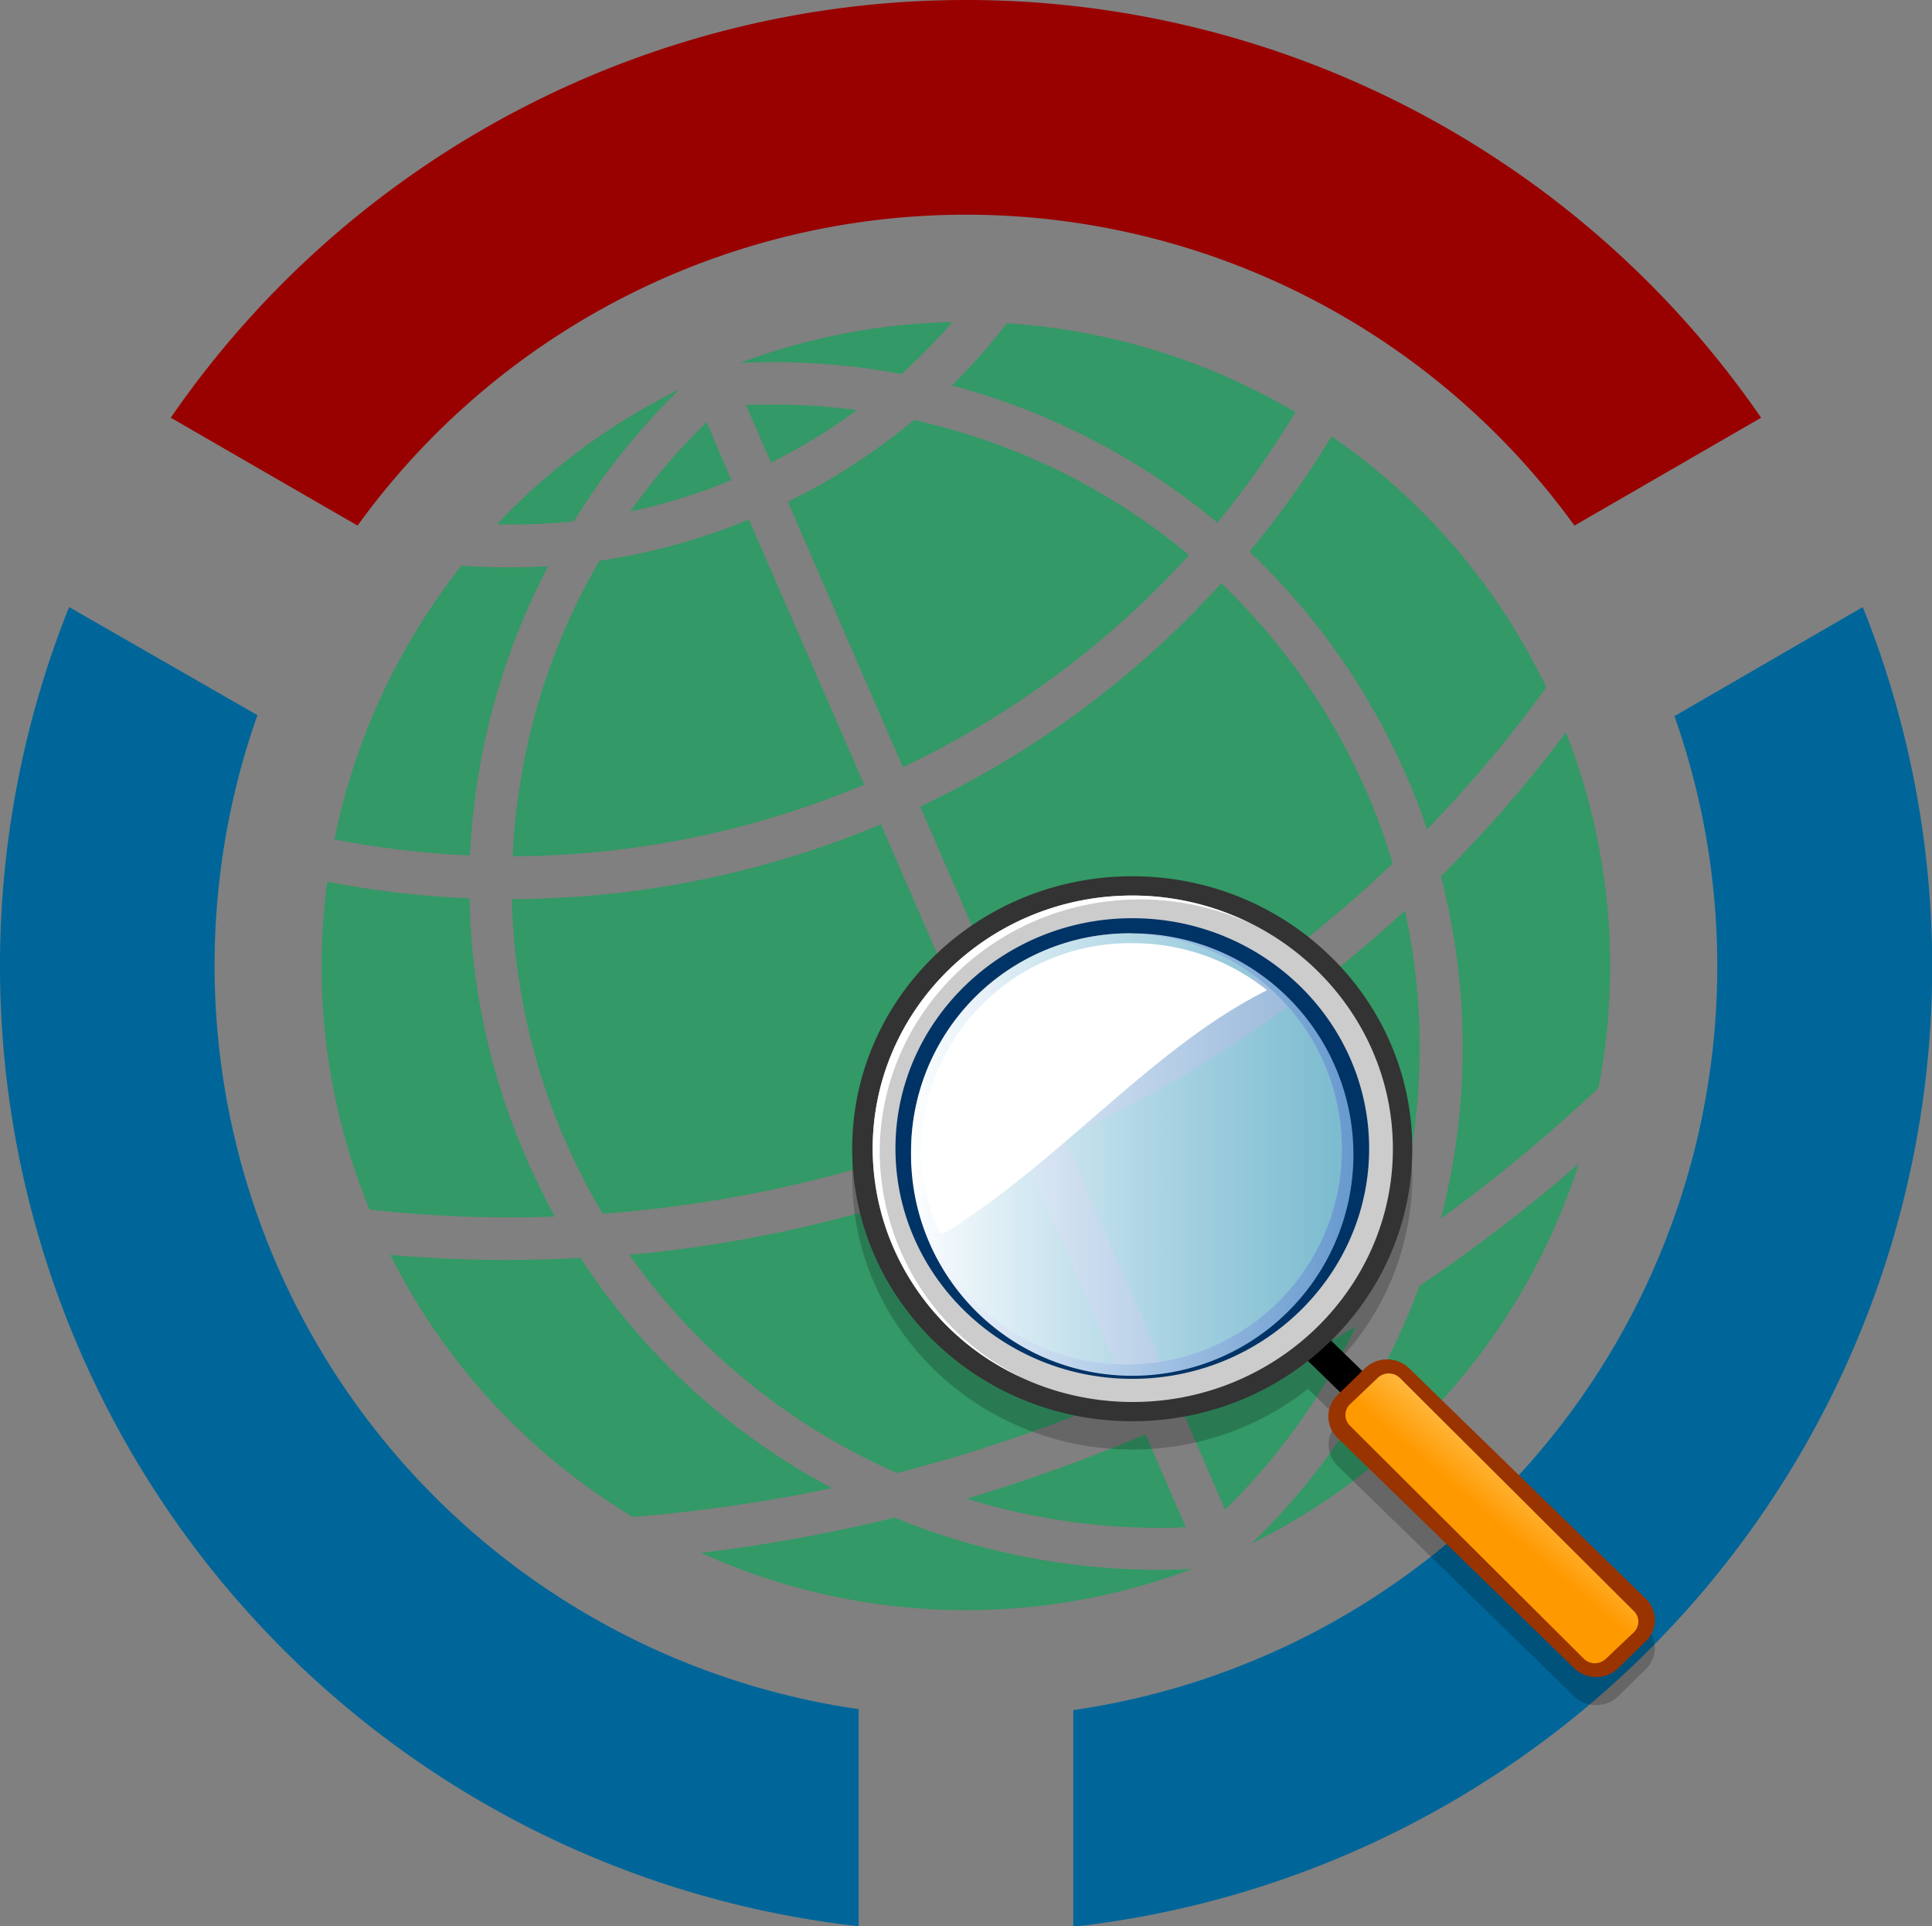<?xml version="1.0" encoding="UTF-8"?>
<svg xmlns="http://www.w3.org/2000/svg" width="159.4" height="158.91" viewBox="0 0 159.4 158.91">
  <rect x="0" y="0" width="159.4" height="158.91" fill="#808080" stroke="none"/>
  <defs>
    <linearGradient id="a" x1="771.08" x2="782.3" y1="-394.32" y2="-381.49" gradientTransform="matrix(.4 0 0 -.39 -186.33 -29.28)" gradientUnits="userSpaceOnUse">
      <stop offset="0" stop-color="#f90"/>
      <stop offset="1" stop-color="#fc6"/>
    </linearGradient>
    <linearGradient id="b" x1="650.94" x2="742.06" y1="-320.1" y2="-320.1" gradientTransform="matrix(.4 0 0 -.39 -185.53 -29.98)" gradientUnits="userSpaceOnUse">
      <stop offset="0" stop-color="#fff"/>
      <stop offset="1" stop-color="#9bcbff" stop-opacity=".68"/>
    </linearGradient>
  </defs>
  <path fill="#396" d="M56.07 32.11A52.81 52.81 0 0 0 41 43.25a47.83 47.83 0 0 0 6.35-.25 57.34 57.34 0 0 1 8.72-10.89zm5-2.17a57.4 57.4 0 0 1 13.31.92 48.52 48.52 0 0 0 4.2-4.29 52.78 52.78 0 0 0-17.52 3.37zm-2.77 4.88A54.08 54.08 0 0 0 52 42.2a47.48 47.48 0 0 0 8.34-2.59zm3.25-1.4l2.06 4.74a47.87 47.87 0 0 0 7.1-4.33 53.77 53.77 0 0 0-9.16-.41zm21.52-6.75a51.24 51.24 0 0 1-4.54 5.13 57.27 57.27 0 0 1 21.91 11.32 76.51 76.51 0 0 0 6.44-9.12 53.51 53.51 0 0 0-23.81-7.33zm-45 20A53.4 53.4 0 0 0 27.6 69.25a76 76 0 0 0 11.18 1.32 57.25 57.25 0 0 1 6.44-23.86 53.14 53.14 0 0 1-7.14-.05zm37.31-12A52 52 0 0 1 65 41.4l9.49 21.89a75.78 75.78 0 0 0 23.62-17.5 53.51 53.51 0 0 0-22.72-11.14zM49.45 46.26a53.42 53.42 0 0 0-7.15 24.38 75.72 75.72 0 0 0 29-5.91l-9.51-21.87a51.8 51.8 0 0 1-12.34 3.4zM109.86 36a80.84 80.84 0 0 1-6.77 9.51A56.28 56.28 0 0 1 116 63.94q1 2.22 1.73 4.49a106.39 106.39 0 0 0 9.85-11.73A52.82 52.82 0 0 0 109.86 36zM27 72.74a52.71 52.71 0 0 0 3.49 27.05 103.85 103.85 0 0 0 15.29.57q-1.28-2.36-2.4-4.92a56.12 56.12 0 0 1-4.64-21.33A79.08 79.08 0 0 1 27 72.74zm73.75-24.61a79.22 79.22 0 0 1-24.83 18.41l10.45 24.08a105 105 0 0 0 28.54-19.39 53.14 53.14 0 0 0-14.14-23.1zm-58.52 26a53.21 53.21 0 0 0 7.5 26 105.43 105.43 0 0 0 33.38-8.09L72.68 68a79.06 79.06 0 0 1-30.43 6.17zm86.97-13.71a108.34 108.34 0 0 1-10.32 11.87 56.27 56.27 0 0 1 0 28.24 133 133 0 0 0 13-10.77 52.83 52.83 0 0 0-2.68-29.34zm-97 43.1a52.85 52.85 0 0 0 20 21.62 130.47 130.47 0 0 0 16.44-2.37 56.37 56.37 0 0 1-20.74-19 109.25 109.25 0 0 1-15.7-.25zm83.72-28.4a108.38 108.38 0 0 1-28.14 18.76l8.56 19.73a131.35 131.35 0 0 0 17.88-9.87 52.92 52.92 0 0 0 1.7-28.6zm-64 28.4a52.94 52.94 0 0 0 22.1 18A131.68 131.68 0 0 0 93.1 115l-8.56-19.69a108.68 108.68 0 0 1-32.6 8.21zM130.26 96a134.38 134.38 0 0 1-13.14 10.08 57.43 57.43 0 0 1-13.84 21.25A53 53 0 0 0 130.26 96zm-72.43 32.11a53 53 0 0 0 40.53 1.33 57.48 57.48 0 0 1-24.55-4.24 134.81 134.81 0 0 1-16 2.91zm54.06-18.72a134.72 134.72 0 0 1-14.14 7.48l3.33 7.68a53.62 53.62 0 0 0 10.81-15.16zm-32.18 14.23A53.84 53.84 0 0 0 97.84 126l-3.33-7.68a137.34 137.34 0 0 1-14.8 5.33z"/>
  <path fill="#900" d="M79.7 0a79.64 79.64 0 0 0-65.61 34.46l15.41 8.9a61.95 61.95 0 0 1 100.4 0l15.4-8.9A79.63 79.63 0 0 0 79.7 0z"/>
  <path fill="#069" d="M5.7 50.08a79.72 79.72 0 0 0 65.14 108.83V141a62 62 0 0 1-49.6-82zm147.99 0l-15.54 9a62 62 0 0 1-49.6 82v17.87a79.7 79.7 0 0 0 65.14-108.87z"/>
  <path d="M93.42 74.62c-12.76 0-23.11 10.07-23.11 22.48s10.35 22.48 23.11 22.48a23.42 23.42 0 0 0 14.5-5l2.66 2.61-.21.22a2.45 2.45 0 0 0 0 3.53l19.5 19a2.64 2.64 0 0 0 3.64 0l2.27-2.23a2.46 2.46 0 0 0 0-3.54l-19.54-19a2.57 2.57 0 0 0-3.6 0l-.24.25-2.59-2.51a22.19 22.19 0 0 0 6.71-15.84c0-12.38-10.35-22.45-23.1-22.45zm0 2.41a17.77 17.77 0 1 1-18.25 17.74A18 18 0 0 1 93.42 77z" opacity=".2" style="isolation:isolate"/>
  <path d="M106.38 107.25a19.05 19.05 0 0 1-1.92 1.66l9.51 9.26 1.82-1.77z"/>
  <path fill="#930" d="M110.35 115.09a2.45 2.45 0 0 0 0 3.53l19.53 19a2.61 2.61 0 0 0 3.63 0l2.27-2.21a2.43 2.43 0 0 0 0-3.53l-19.52-19a2.62 2.62 0 0 0-3.64 0z"/>
  <path fill="url(#a)" d="M115.49 113.67a1.32 1.32 0 0 0-1.82 0l-2.29 2.18a1.23 1.23 0 0 0 0 1.77l19.3 19.23a1.31 1.31 0 0 0 1.81 0l2.3-2.18a1.22 1.22 0 0 0 0-1.77z"/>
  <path fill="#333" d="M93.42 72.29c-12.76 0-23.11 10.07-23.11 22.48s10.35 22.48 23.11 22.48 23.1-10.07 23.1-22.48-10.35-22.48-23.1-22.48zm0 4.74a17.77 17.77 0 1 1-18.25 17.74A18 18 0 0 1 93.42 77z"/>
  <path fill="#ccc" d="M93.42 73.88C81.59 73.88 72 83.25 72 94.77s9.63 20.89 21.46 20.89 21.46-9.38 21.46-20.89-9.67-20.89-21.5-20.89zm0 3.15a17.77 17.77 0 1 1-18.25 17.74A18 18 0 0 1 93.42 77z"/>
  <path fill="#fff" d="M93.42 73.88C81.59 73.88 72 83.25 72 94.77a20.86 20.86 0 0 0 12.3 18.87 20.83 20.83 0 0 1-11.72-18.55c0-11.52 9.63-20.89 21.47-20.89a21.83 21.83 0 0 1 9.15 2 21.79 21.79 0 0 0-9.78-2.32z"/>
  <path fill="#036" d="M93.42 75.75c-10.77 0-19.54 8.54-19.54 19s8.77 19 19.54 19 19.54-8.53 19.54-19-8.77-19-19.54-19zm0 1.28a17.77 17.77 0 1 1-18.25 17.74A18 18 0 0 1 93.42 77z"/>
  <path fill="url(#b)" d="M75.17 94.78A18.25 18.25 0 1 0 93.41 77a18 18 0 0 0-18.24 17.78z"/>
  <path fill="#fff" d="M76 94.78a16.55 16.55 0 0 0 1.55 7 5.55 5.55 0 0 0 1.83-1c8.84-5.83 16.17-14.61 25.16-19.09a17.71 17.71 0 0 0-11.1-3.88A17.23 17.23 0 0 0 76 94.78z"/>
</svg>

